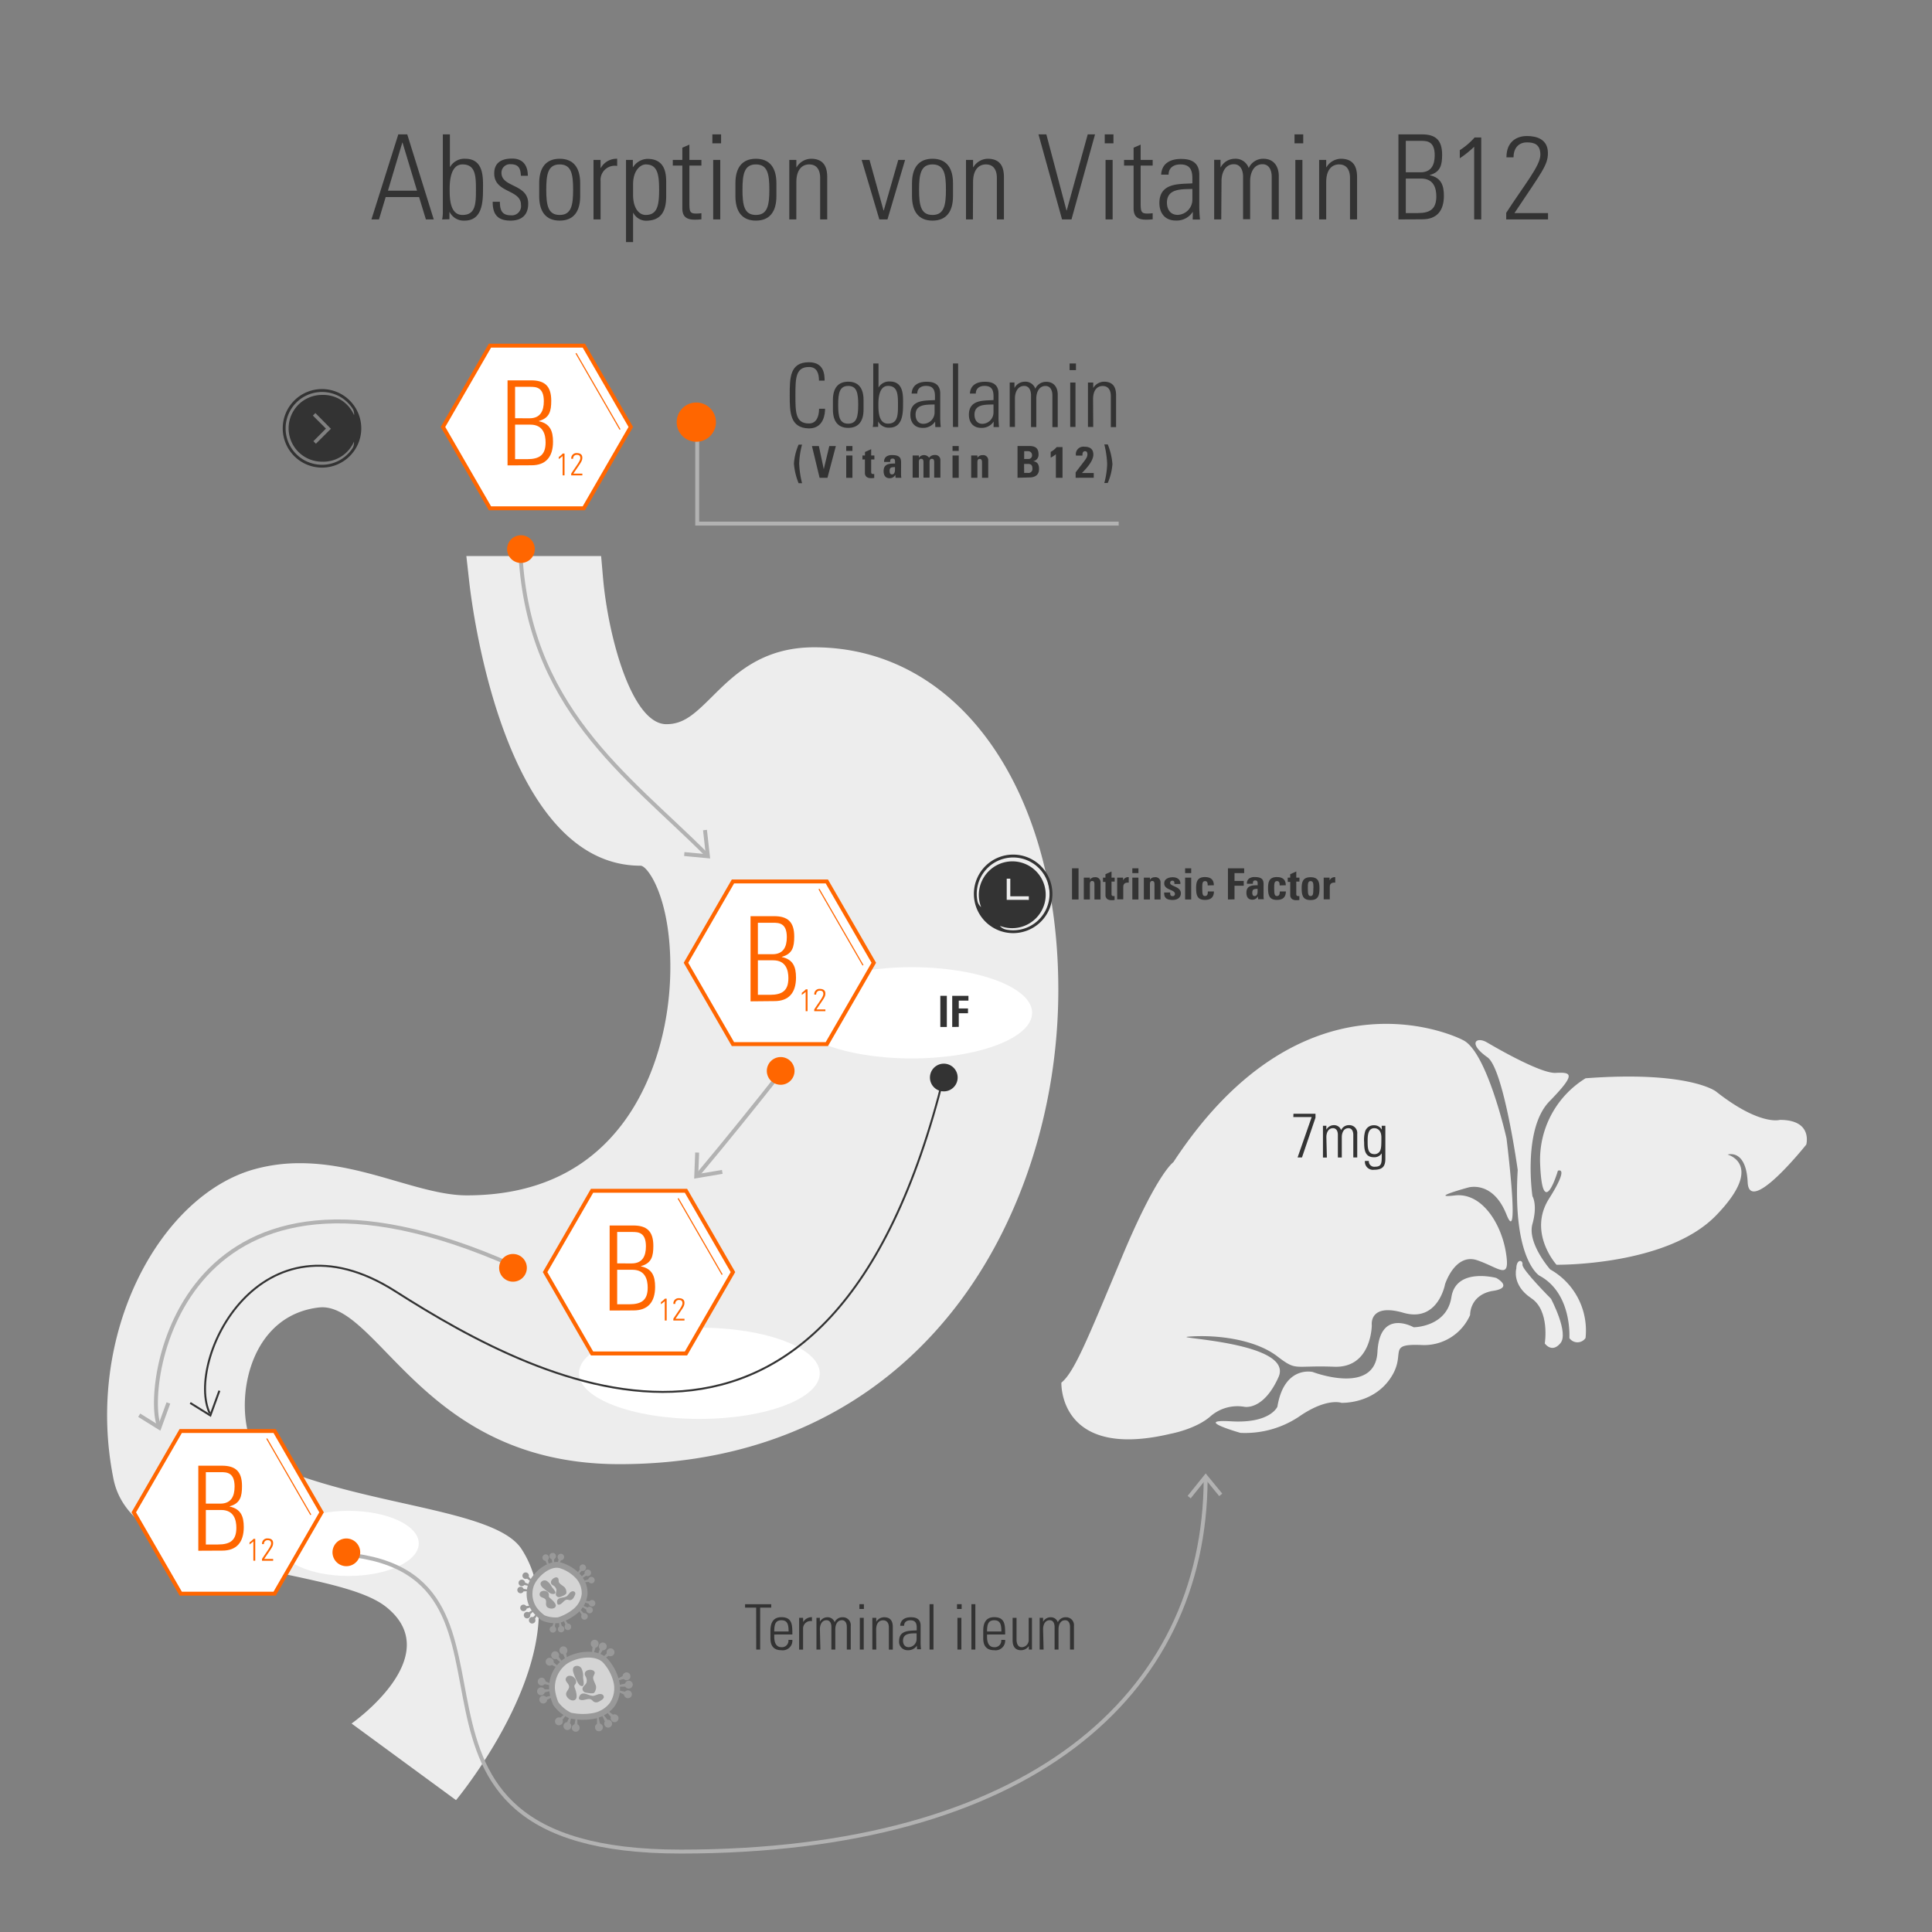 <svg xmlns="http://www.w3.org/2000/svg" xmlns:xlink="http://www.w3.org/1999/xlink" viewBox="0 0 492 492"><rect x="0" y="0" width="492" height="492" fill="#808080" stroke="none"/><defs><style>.cls-1,.cls-18,.cls-2,.cls-20{fill:none;}.cls-2{clip-rule:evenodd;}.cls-3{clip-path:url(#clip-path);}.cls-4{clip-path:url(#clip-path-2);}.cls-5{clip-path:url(#clip-path-3);}.cls-6{clip-path:url(#clip-path-4);}.cls-7{clip-path:url(#clip-path-5);}.cls-8{clip-path:url(#clip-path-6);}.cls-9{clip-path:url(#clip-path-7);}.cls-10{clip-path:url(#clip-path-8);}.cls-11{clip-path:url(#clip-path-9);}.cls-12{clip-path:url(#clip-path-10);}.cls-13{clip-path:url(#clip-path-11);}.cls-14{fill:#ededed;}.cls-15,.cls-22{fill:#fff;}.cls-16{fill:#d4d4d4;stroke:#999;stroke-width:1.48px;}.cls-16,.cls-18,.cls-20,.cls-22{stroke-miterlimit:10;}.cls-17{fill:#999;}.cls-18{stroke:#b2b2b2;}.cls-18,.cls-20{fill-rule:evenodd;}.cls-19{fill:#f60;}.cls-20{stroke:#333;stroke-width:0.5px;}.cls-21{fill:#333;}.cls-22{stroke:#f60;}.cls-23{clip-path:url(#clip-path-12);}.cls-24{clip-path:url(#clip-path-13);}.cls-25{clip-path:url(#clip-path-14);}.cls-26{clip-path:url(#clip-path-15);}.cls-27{clip-path:url(#clip-path-16);}.cls-28{clip-path:url(#clip-path-17);}.cls-29{clip-path:url(#clip-path-18);}.cls-30{clip-path:url(#clip-path-19);}.cls-31{clip-path:url(#clip-path-20);}</style><clipPath id="clip-path"><rect class="cls-1" x="-3725.81" y="-2325.55" width="492" height="492"/></clipPath><clipPath id="clip-path-2"><circle class="cls-1" cx="-3333.69" cy="-2122.18" r="61.85"/></clipPath><clipPath id="clip-path-3"><path class="cls-2" d="M-3321.47-2107.61a5.8,5.8,0,0,0,4.22-1.12c1.91-1.28,2.27-3.14,1.88-5.23,4.18.43,10.31-4,7.94-9.68-1.4-3.36-3.33-5.25-3.77-9.22-.4-3.55,0-5.5.58-9,1-6.22,4.66-32.3,5.67-38.52a1.4,1.4,0,0,0,0-.59h0c1.06-3-4.51-4.26-6.57-4.37-1-.05-2.58-.8-3.53-.3l-.06,0a1.06,1.06,0,0,0-1.61.7c-2.35,9-5.23,38.63-6.17,47.88-.36,3.48.38,4.61-1.62,7.39s-2.25,1.06-4.49,2.37a5.4,5.4,0,0,0-2.32,3.1c-1.88,6.25,4.25,16.87,9.89,16.53"/></clipPath><clipPath id="clip-path-4"><path class="cls-2" d="M-3391.63-2092.59c.47.87,1.17.47,1.91.12,5.19-2.4,35.47-13.84,44.22-14,1.88,0,8.92-3.26,8.95-3.24a2.4,2.4,0,0,0,1.26.61,2.11,2.11,0,0,0,2.23-1.7c1-3.29-.46-6.5-1.68-9.44a3.43,3.43,0,0,0-3.76-2.24c-1.28.26-1.34.75-1.67,2-.46,1.75-.59,1.55-2.85,2.36-2.47.88-4.53.63-6.87,2.08s-4,3.47-6.31,4.73c-5.72,3.11-29,12.52-35.2,13.91-1.53.34-1.43,2.58-.22,4.84"/></clipPath><clipPath id="clip-path-5"><path class="cls-2" d="M-3390.33-2088.56c1.72-.83,1.53-.5,3.18-.62,3.07-.23,30.62-10.72,34.73-12.57,2.94-1.67,2.61-3.21,7.06-5.8,2-1.16,3.92-3.62,5.88-4.64.62-.18.79-3,1.35-4.2a10.2,10.2,0,0,1,3.16-3.1c1-1.09,1.55-1.16,1.61-.34a14.91,14.91,0,0,0,5.49,10.66c4.42,3.67,13.13,4.87,14.1-3.59.16-1.37.56-1,.86.43.7,3.25,1.5,8.16-.21,10.18-3.13,3.71-8.83,5.12-12.6,5-4.41-.14-18.81,4.5-23.16,5.39-8.8,1.79-38.88,11.82-39.67,9.87-.93-2.31-2.26-6.45-1.78-6.68"/></clipPath><clipPath id="clip-path-6"><rect class="cls-1" x="-3725.81" y="-0.13" width="492" height="492"/></clipPath><clipPath id="clip-path-7"><circle class="cls-1" cx="-3456.21" cy="334.59" r="61.85"/></clipPath><clipPath id="clip-path-8"><path class="cls-2" d="M-3444,349.16a5.8,5.8,0,0,0,4.22-1.12c1.91-1.28,2.27-3.14,1.88-5.23,4.18.43,10.31-4,7.94-9.68-1.4-3.36-3.33-5.25-3.77-9.22-.4-3.55,0-5.5.58-9,1-6.22,4.66-32.3,5.67-38.52a1.4,1.4,0,0,0,0-.59h0c1.06-3-4.51-4.26-6.57-4.37-1-.05-2.58-.8-3.53-.3l-.06,0a1.06,1.06,0,0,0-1.61.7c-2.35,9-5.23,38.63-6.17,47.88-.36,3.48.38,4.61-1.62,7.39s-2.25,1.06-4.49,2.37a5.4,5.4,0,0,0-2.32,3.1c-1.88,6.25,4.25,16.87,9.89,16.53"/></clipPath><clipPath id="clip-path-9"><path class="cls-2" d="M-3514.15,364.18c.47.87,1.17.47,1.91.12,5.19-2.4,35.47-13.84,44.22-14,1.88,0,8.92-3.26,8.95-3.24a2.4,2.4,0,0,0,1.26.61,2.11,2.11,0,0,0,2.23-1.7c1-3.29-.46-6.5-1.68-9.44a3.43,3.43,0,0,0-3.76-2.24c-1.28.26-1.34.75-1.67,2-.46,1.75-.59,1.55-2.85,2.36-2.47.88-4.53.63-6.87,2.08s-4,3.47-6.31,4.73c-5.72,3.11-29,12.52-35.2,13.91-1.53.34-1.43,2.58-.22,4.84"/></clipPath><clipPath id="clip-path-10"><path class="cls-2" d="M-3512.86,368.21c1.72-.83,1.53-.5,3.18-.62,3.07-.23,30.62-10.72,34.73-12.57,2.94-1.67,2.61-3.21,7.06-5.8,2-1.16,3.92-3.62,5.88-4.64.62-.18.79-3,1.35-4.2a10.2,10.2,0,0,1,3.16-3.1c1-1.09,1.55-1.16,1.61-.34a14.91,14.91,0,0,0,5.49,10.66c4.42,3.67,13.13,4.87,14.1-3.59.16-1.37.56-1,.86.43.7,3.25,1.5,8.16-.21,10.18-3.13,3.71-8.83,5.12-12.6,5-4.41-.14-18.81,4.5-23.16,5.39-8.8,1.79-38.88,11.82-39.67,9.87-.93-2.31-2.26-6.45-1.78-6.68"/></clipPath><clipPath id="clip-path-11"><rect class="cls-1" width="492" height="492"/></clipPath><clipPath id="clip-path-12"><rect class="cls-1" x="751.73" y="-610.28" width="492" height="492"/></clipPath><clipPath id="clip-path-13"><circle class="cls-1" cx="-6286.93" cy="-1695.23" r="61.85"/></clipPath><clipPath id="clip-path-14"><path class="cls-2" d="M-6274.72-1680.66a5.8,5.8,0,0,0,4.22-1.12c1.91-1.28,2.27-3.14,1.88-5.23,4.18.43,10.31-4,7.94-9.68-1.4-3.36-3.33-5.25-3.77-9.22-.4-3.55,0-5.5.58-9,1-6.22,4.66-32.3,5.67-38.52a1.4,1.4,0,0,0,0-.59h0c1.06-3-4.51-4.26-6.57-4.37-1-.05-2.58-.8-3.53-.3l-.06,0a1.06,1.06,0,0,0-1.61.7c-2.35,9-5.23,38.63-6.17,47.88-.36,3.48.38,4.61-1.62,7.39s-2.25,1.06-4.49,2.37a5.4,5.4,0,0,0-2.32,3.1c-1.88,6.25,4.25,16.87,9.89,16.53"/></clipPath><clipPath id="clip-path-15"><path class="cls-2" d="M-6344.87-1665.63c.47.87,1.17.47,1.91.12,5.19-2.4,35.47-13.84,44.22-14,1.88,0,8.92-3.26,8.95-3.24a2.4,2.4,0,0,0,1.26.61,2.11,2.11,0,0,0,2.23-1.7c1-3.29-.46-6.5-1.68-9.44a3.43,3.43,0,0,0-3.76-2.24c-1.28.26-1.34.75-1.67,2-.46,1.75-.59,1.55-2.85,2.36-2.47.88-4.53.63-6.87,2.08s-4,3.47-6.31,4.73c-5.72,3.11-29,12.52-35.2,13.91-1.53.34-1.43,2.58-.22,4.84"/></clipPath><clipPath id="clip-path-16"><path class="cls-2" d="M-6343.58-1661.6c1.72-.83,1.53-.5,3.18-.62,3.07-.23,30.62-10.72,34.73-12.57,2.94-1.67,2.61-3.21,7.06-5.8,2-1.16,3.92-3.62,5.88-4.64.62-.18.79-3,1.35-4.2a10.2,10.2,0,0,1,3.16-3.1c1-1.09,1.55-1.16,1.61-.34a14.91,14.91,0,0,0,5.49,10.66c4.42,3.67,13.13,4.87,14.1-3.59.16-1.37.56-1,.86.43.7,3.25,1.5,8.16-.21,10.18-3.13,3.71-8.83,5.12-12.6,5-4.41-.14-18.81,4.5-23.16,5.39-8.8,1.79-38.88,11.82-39.67,9.87-.93-2.31-2.26-6.45-1.78-6.68"/></clipPath><clipPath id="clip-path-17"><circle class="cls-1" cx="-6079.66" cy="-2710.07" r="61.85"/></clipPath><clipPath id="clip-path-18"><path class="cls-2" d="M-6067.45-2695.5a5.8,5.8,0,0,0,4.22-1.12c1.91-1.28,2.27-3.14,1.88-5.23,4.18.43,10.31-4,7.94-9.68-1.4-3.36-3.33-5.25-3.77-9.22-.4-3.55,0-5.5.58-9,1-6.22,4.66-32.3,5.67-38.52a1.4,1.4,0,0,0,0-.59h0c1.06-3-4.51-4.26-6.57-4.37-1-.05-2.58-.8-3.53-.3l-.06,0a1.06,1.06,0,0,0-1.61.7c-2.35,9-5.23,38.63-6.17,47.88-.36,3.48.38,4.61-1.62,7.39s-2.25,1.06-4.49,2.37a5.4,5.4,0,0,0-2.32,3.1c-1.88,6.25,4.25,16.87,9.89,16.53"/></clipPath><clipPath id="clip-path-19"><path class="cls-2" d="M-6137.61-2680.48c.47.87,1.17.47,1.91.12,5.19-2.4,35.47-13.84,44.22-14,1.88,0,8.92-3.26,8.95-3.24a2.4,2.4,0,0,0,1.26.61,2.11,2.11,0,0,0,2.23-1.7c1-3.29-.46-6.5-1.68-9.44a3.43,3.43,0,0,0-3.76-2.24c-1.28.26-1.34.75-1.67,2-.46,1.75-.59,1.55-2.85,2.36-2.47.88-4.53.63-6.87,2.08s-4,3.47-6.31,4.73c-5.72,3.11-29,12.52-35.2,13.91-1.53.34-1.43,2.58-.22,4.84"/></clipPath><clipPath id="clip-path-20"><path class="cls-2" d="M-6136.31-2676.45c1.72-.83,1.53-.5,3.18-.62,3.07-.23,30.62-10.72,34.73-12.57,2.94-1.67,2.61-3.21,7.06-5.8,2-1.16,3.92-3.62,5.88-4.64.62-.18.79-3,1.35-4.2a10.2,10.2,0,0,1,3.16-3.1c1-1.09,1.55-1.16,1.61-.34a14.91,14.91,0,0,0,5.49,10.66c4.42,3.67,13.13,4.87,14.1-3.59.16-1.37.56-1,.86.43.7,3.25,1.5,8.16-.21,10.18-3.13,3.71-8.83,5.12-12.6,5-4.41-.14-18.81,4.5-23.16,5.39-8.8,1.79-38.88,11.82-39.67,9.87-.93-2.31-2.26-6.45-1.78-6.68"/></clipPath></defs><title>03</title><g id="grafik"><g class="cls-13"><path class="cls-14" d="M207.33,164.84c-13.36,0-20.38,7-26,12.58-4.49,4.46-7.25,7-11.63,7-8.8,0-14.83-22.26-16.14-37.31l-.48-5.5H118.76l.75,6.7c.84,7.38,9.14,72.15,43.63,72.15,1.76,0,7.57,8,7.57,25.76,0,14.66-4.2,28.9-11.55,39.08C150,298,136.45,304.41,118.85,304.41c-5.4,0-11.48-1.76-17.9-3.62-7.76-2.25-15.79-4.57-24.55-4.57a42.92,42.92,0,0,0-11.34,1.46c-24.11,6.46-43.67,41.83-36.15,79,5,24.59,56,21.86,69.41,32.53,15.76,12.55-8.79,29.7-8.79,29.7l26.6,19.51s32.63-39.1,16.72-63.89c-6.7-10.44-40.75-10.94-64.5-21.89-9.51-4.38-9.39-36.82,12.59-39.65a9.52,9.52,0,0,1,1.15-.08c5.13,0,10.14,5.15,16.48,11.69,11.59,11.93,27.46,28.26,59.19,28.26,35.46,0,64.93-13.65,85.2-39.48,16.88-21.5,26.55-51.13,26.55-81.31,0-51.36-25.57-87.23-62.17-87.23Z"/><path class="cls-14" d="M372.39,264.78s-39.65-20.61-73.6,31.2c0,0-4.12,2.74-13,23.94s-12.17,29.45-15.5,32.19c0,0-.78,19.83,27.87,13,0,0,6.48-1.18,10.2-4.52a10.42,10.42,0,0,1,8.44-2.35s4.91,1.18,8.83-7.65c3.73-8.83-27.68-9.81-23-10.2,7.46-.59,17.27.78,22.77,5.11,4.91,3.73,3.93,2.16,14.33,2.55,9.61.39,9.61-10.6,9.61-10.6s-.78-5.69,8.05-3.14,10.6-7.26,10.6-7.26,2.55-8.06,8.24-6.1,8.44,5.3,7.26-2-6.09-15.31-13-14.52,3.34-2,3.34-2,6.28-2,9.81,6.87,0-19.43,0-19.43-5.1-22.77-11.38-25.13Z"/><path class="cls-14" d="M381,325.43s-10.2-2.74-11.39,4.91S360,338,360,338s-8.63-4.91-9.22,6.28-16.48,5.11-16.48,5.11-7.26-1.76-9,8.83c0,0-1.76,4.32-11.78,3.73s2.35,2.94,2.35,2.94a24.68,24.68,0,0,0,14.92-4.12c7.07-4.91,10.8-3.53,10.8-3.53s7.85.39,12.37-6.09-1.18-9,8.05-8.63a12.78,12.78,0,0,0,12.37-7.65s-.2-4.91,5.5-6.09c5.88-.77,1.17-3.33,1.17-3.33Z"/><path class="cls-14" d="M453.25,285.19s-5.11,1.57-16.29-7.26c0,0-6.87-5.3-33.17-3.34a24.37,24.37,0,0,0-11.58,21.79c.59,15.11,4.52,1.76,4.52,1.76s3.14-1.37-2.35,7.26c-5.3,8.63,2,16.68,2,16.68s28.07.39,40.63-12.56,2.94-15.5,2.94-15.5,4.71-1.57,5.11,7.07,14.92-9.61,14.92-9.61,1.76-6.29-6.69-6.29Z"/><path class="cls-14" d="M378.87,265.57s13.15,7.85,17.27,7.65,5.3.2-1.57,7.26-4.32,24.14-4.32,24.14,1.37,2.16,0,7.07,4.52,11.58,4.52,11.58a17.83,17.83,0,0,1,9,17.47,2.49,2.49,0,0,1-4.12,0s.78-11.39-7.65-15.9c0,0-6.87-4.12-5.5-26.89,0,0-3.53-25.52-7.65-28.66-5.31-3.72-2.76-5.49,0-3.72Z"/><path class="cls-14" d="M386.13,323.08s-1.18,4.12,3.73,7.46c4.91,3.14,3.53,11.58,3.53,11.58s1.76,2.55,3.93,0c2.35-2.55-2.35-11.39-2.35-11.39s-7.26-7.26-7.26-8.63c.19-1.38-1.57-1.57-1.57,1Z"/><ellipse class="cls-15" cx="232.18" cy="257.92" rx="30.66" ry="11.62"/><ellipse class="cls-15" cx="178.1" cy="349.72" rx="30.66" ry="11.62"/><ellipse class="cls-15" cx="88.76" cy="393.04" rx="17.88" ry="8.29"/><path class="cls-16" d="M135.23,403.64a6.89,6.89,0,0,0,.93,6.3A10.48,10.48,0,0,0,138.3,412a8.06,8.06,0,0,0,3.93.6,12.82,12.82,0,0,0,4.32-2.33,6.55,6.55,0,0,0,2.32-4.23,6.29,6.29,0,0,0-1.68-4.64,10.28,10.28,0,0,0-4.24-2.7C140,397.65,136.19,401,135.23,403.64Z"/><path class="cls-17" d="M140.15,405.75a9.75,9.75,0,0,1-1.61-1.15c-.48-.38-1-.91-.86-1.5a1.11,1.11,0,0,1,1.6-.47,3.72,3.72,0,0,1,1.22,1.45c.23.37,1.77,1.83.32,1.84A1.54,1.54,0,0,1,140.15,405.75Z"/><path class="cls-17" d="M141.91,408.3a.45.45,0,0,0,.15.28.42.42,0,0,0,.31.06c.83-.11,1.26-1.31,2.1-1.27.21,0,.41.11.63.12a1.05,1.05,0,0,0,.8-.39,3.12,3.12,0,0,0,.46-.79,1,1,0,0,0,.13-.7.65.65,0,0,0-.74-.37,1.36,1.36,0,0,0-.74.49,8.28,8.28,0,0,1-.58.68C143.67,407.11,141.54,406.48,141.91,408.3Z"/><path class="cls-17" d="M140.51,402.38a.87.87,0,0,0-.09,1,1.39,1.39,0,0,0,.41.34,1.68,1.68,0,0,1,.86,1.08c.06.49-.26,1-.08,1.46a.85.85,0,0,0,1.06.42c.4-.15,1.51-.54,1.56-1a2.1,2.1,0,0,0-.27-1.22c-.29-.55-1.59-1.06-1.67-1.68s0-1-.62-1.1A1.56,1.56,0,0,0,140.51,402.38Z"/><path class="cls-17" d="M140.12,407a.88.88,0,0,1-.33-.39,2.06,2.06,0,0,1,0-.56,1,1,0,0,0-.8-.85,1.39,1.39,0,0,0-1.19.11.85.85,0,0,0-.3,1.08c.3.49,1.08.46,1.41.92s0,1.11.23,1.64c.3.8,2.06,1,2.37.11C141.75,408.42,140.56,407.39,140.12,407Z"/><path class="cls-17" d="M141.58,396.22a.83.83,0,1,0-1.1.85l.34,1.79.25,0,.06-1.82A.83.83,0,0,0,141.58,396.22Z"/><path class="cls-17" d="M139.75,396.4a.83.83,0,1,0-.85,1.09l.77,1.65.24-.08-.39-1.78A.83.83,0,0,0,139.75,396.4Z"/><path class="cls-17" d="M143.6,396.81a.83.83,0,1,0-1.35.3l-.46,1.76.24.09.83-1.62A.83.83,0,0,0,143.6,396.81Z"/><path class="cls-17" d="M150.2,401.19a.83.83,0,1,0-1.31-.46L147.57,402l.15.2,1.56-.93A.83.83,0,0,0,150.2,401.19Z"/><path class="cls-17" d="M149.06,399.74a.83.83,0,1,0-1.38-.12l-1,1.54.2.16,1.28-1.29A.83.83,0,0,0,149.06,399.74Z"/><path class="cls-17" d="M150.8,403.2a.83.83,0,1,0-1-1l-1.73.57.05.25,1.81-.17A.83.83,0,0,0,150.8,403.2Z"/><path class="cls-17" d="M133.14,402.31a.83.83,0,1,0,.38,1.33l1.79.35.08-.24-1.67-.73A.83.83,0,0,0,133.14,402.31Z"/><path class="cls-17" d="M132.62,404.08a.83.83,0,1,0,.7,1.19l1.82-.11v-.25l-1.8-.29A.83.83,0,0,0,132.62,404.08Z"/><path class="cls-17" d="M134.43,400.65a.83.83,0,1,0-.22,1.37l1.47,1.07.17-.19-1.2-1.37A.83.83,0,0,0,134.43,400.65Z"/><path class="cls-17" d="M142.08,415.06a.83.83,0,1,0,1-1l-.56-1.73-.25.05.17,1.81A.83.83,0,0,0,142.08,415.06Z"/><path class="cls-17" d="M143.88,414.65a.83.83,0,1,0,.7-1.19l-1-1.53-.23.11.62,1.71A.83.83,0,0,0,143.88,414.65Z"/><path class="cls-17" d="M140,414.73a.83.83,0,1,0,1.3-.47l.23-1.8-.25-.06-.62,1.71A.83.83,0,0,0,140,414.73Z"/><path class="cls-17" d="M133.72,410.65a.83.83,0,1,0,1.31.46l1.32-1.26-.15-.2-1.56.94A.83.83,0,0,0,133.72,410.65Z"/><path class="cls-17" d="M134.87,412.1a.83.83,0,1,0,1.38.12l1-1.55-.2-.16-1.28,1.3A.83.83,0,0,0,134.87,412.1Z"/><path class="cls-17" d="M133.12,408.65a.83.83,0,1,0,1,1l1.73-.57-.05-.25L134,409A.83.83,0,0,0,133.12,408.65Z"/><path class="cls-17" d="M149.75,410.74a.83.83,0,1,0-.13-1.38l-1.69-.67-.12.22,1.5,1A.83.83,0,0,0,149.75,410.74Z"/><path class="cls-17" d="M150.58,409.09a.83.83,0,1,0-.47-1.3l-1.81-.22-.06.25,1.71.61A.83.83,0,0,0,150.58,409.09Z"/><path class="cls-17" d="M148.18,412.13a.83.83,0,1,0,.47-1.3l-1.25-1.33-.2.15.92,1.57A.83.83,0,0,0,148.18,412.13Z"/><path class="cls-16" d="M143.45,423.48a8.16,8.16,0,0,0-2.84,7,12.4,12.4,0,0,0,.94,3.38,9.53,9.53,0,0,0,3.63,3A15.16,15.16,0,0,0,151,437a7.75,7.75,0,0,0,4.91-2.91A7.44,7.44,0,0,0,157,428.4a12.16,12.16,0,0,0-2.69-5.3C151.93,420.26,146,421.32,143.45,423.48Z"/><path class="cls-17" d="M147.2,428.59a11.54,11.54,0,0,1-1-2.14c-.27-.67-.5-1.54,0-2a1.31,1.31,0,0,1,1.91.48,4.4,4.4,0,0,1,.37,2.21c0,.52.7,2.92-.78,2.06A1.82,1.82,0,0,1,147.2,428.59Z"/><path class="cls-17" d="M147.45,432.24a.53.53,0,0,0,0,.37.49.49,0,0,0,.28.24c.91.39,2.07-.57,2.9,0,.21.14.36.36.57.5a1.25,1.25,0,0,0,1.05.09,3.69,3.69,0,0,0,.95-.53,1.18,1.18,0,0,0,.56-.64.76.76,0,0,0-.53-.82,1.61,1.61,0,0,0-1,.05,9.79,9.79,0,0,1-1,.34C150,432.09,148.16,430.16,147.45,432.24Z"/><path class="cls-17" d="M149.59,425.37a1,1,0,0,0-.68.94,1.64,1.64,0,0,0,.21.6,2,2,0,0,1,.22,1.62c-.23.54-.87.86-1,1.44a1,1,0,0,0,.83,1.07c.49.09,1.86.36,2.17,0a2.48,2.48,0,0,0,.46-1.4c0-.73-1-2-.69-2.72s.6-1,0-1.49A1.84,1.84,0,0,0,149.59,425.37Z"/><path class="cls-17" d="M146.39,429.87a1,1,0,0,1-.11-.6c.05-.21.24-.36.35-.56a1.22,1.22,0,0,0-.3-1.35,1.64,1.64,0,0,0-1.28-.61,1,1,0,0,0-1,.92c0,.67.82,1.11.87,1.79s-.64,1.15-.75,1.81c-.17,1,1.48,2.29,2.35,1.54C147.21,432.27,146.62,430.5,146.39,429.87Z"/><path class="cls-17" d="M154.39,419.75a1,1,0,1,0-1.63.2l-.73,2,.27.13,1.16-1.81A1,1,0,0,0,154.39,419.75Z"/><path class="cls-17" d="M152.41,418.82a1,1,0,1,0-1.52.6l-.2,2.14.29.06.67-2A1,1,0,0,0,152.41,418.82Z"/><path class="cls-17" d="M156.08,421.56a1,1,0,1,0-1.56-.51L153,422.57l.19.23,1.82-1.14A1,1,0,0,0,156.08,421.56Z"/><path class="cls-17" d="M160.17,430a1,1,0,1,0-1-1.26l-2.1.48,0,.3h2.15A1,1,0,0,0,160.17,430Z"/><path class="cls-17" d="M159.88,427.83a1,1,0,1,0-1.33-1l-1.91,1,.11.28,2.08-.55A1,1,0,0,0,159.88,427.83Z"/><path class="cls-17" d="M159.57,432.4a1,1,0,1,0-.41-1.59l-2.1-.46-.1.28,1.95.91A1,1,0,0,0,159.57,432.4Z"/><path class="cls-17" d="M142.12,420.86a1,1,0,1,0-.41,1.59l1.61,1.43.22-.2-1.26-1.75A1,1,0,0,0,142.12,420.86Z"/><path class="cls-17" d="M140.53,422.35a1,1,0,1,0,0,1.64l1.92,1,.16-.25L141,423.34A1,1,0,0,0,140.53,422.35Z"/><path class="cls-17" d="M144.43,420a1,1,0,1,0-1,1.26l.85,2,.29-.09-.39-2.12A1,1,0,0,0,144.43,420Z"/><path class="cls-17" d="M143.55,439.22a1,1,0,1,0,1.59-.41l.47-2.1-.28-.1-.92,1.95A1,1,0,0,0,143.55,439.22Z"/><path class="cls-17" d="M145.62,439.89a1,1,0,1,0,1.43-.79L147,437l-.3,0-.4,2.11A1,1,0,0,0,145.62,439.89Z"/><path class="cls-17" d="M141.64,437.64a1,1,0,1,0,1.61.31l1.32-1.7-.21-.21-1.66,1.37A1,1,0,0,0,141.64,437.64Z"/><path class="cls-17" d="M137.69,429.71a1,1,0,1,0,1.05,1.26l2.1-.48,0-.3h-2.15A1,1,0,0,0,137.69,429.71Z"/><path class="cls-17" d="M138,431.87a1,1,0,1,0,1.34,1l1.91-1-.11-.28-2.08.55A1,1,0,0,0,138,431.87Z"/><path class="cls-17" d="M138.29,427.3a1,1,0,1,0,.42,1.58l2.1.46.1-.28-2-.91A1,1,0,0,0,138.29,427.3Z"/><path class="cls-17" d="M154,439.45a1,1,0,1,0,.7-1.48l-1.32-1.7-.26.16.92,1.95A1,1,0,0,0,154,439.45Z"/><path class="cls-17" d="M155.8,438.27a1,1,0,1,0,.3-1.61l-1.71-1.31-.21.22,1.38,1.66A1,1,0,0,0,155.8,438.27Z"/><path class="cls-17" d="M151.53,439.92a1,1,0,1,0,1.26-1l-.47-2.1-.3,0V439A1,1,0,0,0,151.53,439.92Z"/><path class="cls-18" d="M132.45,139.29c1.47,40.83,27.34,58.16,47.47,78.33"/><circle class="cls-19" cx="132.66" cy="139.84" r="3.53" transform="translate(-35.33 45.33) rotate(-17.15)"/><polyline class="cls-18" points="174.26 217.49 180.28 218.06 179.53 211.38"/><path class="cls-18" d="M199.33,272.49c-7.37,9.34-14.28,17.91-21.62,26.68"/><circle class="cls-19" cx="198.8" cy="272.73" r="3.53" transform="translate(-82.2 85.8) rotate(-20.28)"/><polyline class="cls-18" points="177.54 293.51 177.3 299.55 183.93 298.43"/><path class="cls-18" d="M130.69,322.31c-84.47-37.58-94.24,30-90.24,40.74"/><circle class="cls-19" cx="130.64" cy="322.89" r="3.53" transform="translate(-209.16 399.43) rotate(-80.67)"/><polyline class="cls-18" points="35.45 360.4 40.58 363.59 42.88 357.28"/><path class="cls-20" d="M240.41,273.85c-29,117.19-102.19,78.94-139.71,55-34.54-22.06-53.65,17.81-47.27,31.09"/><circle class="cls-21" cx="240.36" cy="274.43" r="3.53" transform="translate(-69.42 467.09) rotate(-80.67)"/><polyline class="cls-20" points="48.44 357.27 53.57 360.46 55.87 354.15"/><path class="cls-18" d="M88,395.84c54.3,5.06,0,75.68,85.33,75.68,88.45,0,133.56-39.63,133.7-95"/><circle class="cls-19" cx="88.2" cy="395.31" r="3.53" transform="translate(-301.98 286.65) rotate(-61.86)"/><polyline class="cls-18" points="310.87 380.68 307.04 376.01 302.83 381.25"/><polygon class="cls-22" points="148.68 88.02 124.77 88.02 112.81 108.73 124.77 129.44 148.68 129.44 160.64 108.73 148.68 88.02"/><path class="cls-19" d="M142.31,116.36a4.79,4.79,0,0,0,1-.87h.45v5.57h-.48v-4.93a7.19,7.19,0,0,1-1,.78Z"/><path class="cls-19" d="M148.3,121.06h-2.84v-.45c1.24-1.92,2.32-3.2,2.32-3.94s-.47-.84-.91-.84a.9.9,0,0,0-.91,1h-.48a1.31,1.31,0,0,1,1.39-1.45c.65,0,1.42.21,1.42,1.16s-.41,1.27-2.27,4.07h2.28Z"/><path class="cls-19" d="M129.25,118.52V96.86h6c3.39,0,5.13,1.38,5.13,5.19,0,2.61-.42,4.41-3.15,5.16v.06c2.85.6,3.6,2.49,3.6,5.22,0,3.9-1.86,6-5.49,6Zm5.61-12c2.76,0,3.63-1.89,3.63-4.35,0-3.6-2-3.66-3.51-3.66h-3.81v8Zm-3.69,10.41h3.06c3.18,0,4.71-1.08,4.71-4.26,0-1.92-.57-4.53-3.87-4.53h-3.9Z"/><rect class="cls-19" x="152.15" y="88.45" width="0.28" height="22.43" transform="translate(-29.43 89.5) rotate(-30)"/><polygon class="cls-22" points="210.56 224.47 186.65 224.47 174.69 245.18 186.65 265.89 210.56 265.89 222.52 245.18 210.56 224.47"/><path class="cls-19" d="M204.2,252.81a4.79,4.79,0,0,0,1-.87h.45v5.57h-.48v-4.93a7.19,7.19,0,0,1-1,.78Z"/><path class="cls-19" d="M210.19,257.51h-2.84v-.45c1.24-1.92,2.32-3.2,2.32-3.94s-.47-.84-.91-.84a.9.9,0,0,0-.91,1h-.48a1.31,1.31,0,0,1,1.39-1.45c.65,0,1.42.21,1.42,1.16s-.41,1.27-2.27,4.07h2.28Z"/><path class="cls-19" d="M191.13,255V233.31h6c3.39,0,5.13,1.38,5.13,5.19,0,2.61-.42,4.41-3.15,5.16v.06c2.85.6,3.6,2.49,3.6,5.22,0,3.9-1.86,6-5.49,6Zm5.61-12c2.76,0,3.63-1.89,3.63-4.35,0-3.6-2-3.66-3.51-3.66H193v8ZM193,253.34h3.06c3.18,0,4.71-1.08,4.71-4.26,0-1.92-.57-4.53-3.87-4.53H193Z"/><rect class="cls-19" x="214.03" y="224.89" width="0.28" height="22.43" transform="translate(-89.36 138.72) rotate(-30)"/><polygon class="cls-22" points="174.69 303.24 150.77 303.24 138.81 323.95 150.77 344.67 174.69 344.67 186.65 323.95 174.69 303.24"/><path class="cls-19" d="M168.32,331.58a4.79,4.79,0,0,0,1-.87h.45v5.57h-.48v-4.93a7.19,7.19,0,0,1-1,.78Z"/><path class="cls-19" d="M174.31,336.28h-2.84v-.45c1.24-1.92,2.32-3.2,2.32-3.94s-.47-.84-.91-.84a.9.9,0,0,0-.91,1h-.48a1.31,1.31,0,0,1,1.39-1.45c.65,0,1.42.21,1.42,1.16s-.41,1.27-2.27,4.07h2.28Z"/><path class="cls-19" d="M155.25,333.74V312.08h6c3.39,0,5.13,1.38,5.13,5.19,0,2.61-.42,4.41-3.15,5.16v.06c2.85.6,3.6,2.49,3.6,5.22,0,3.9-1.86,6-5.49,6Zm5.61-12c2.76,0,3.63-1.89,3.63-4.35,0-3.6-2-3.66-3.51-3.66h-3.81v8Zm-3.69,10.41h3.06c3.18,0,4.71-1.08,4.71-4.26,0-1.92-.57-4.53-3.87-4.53h-3.9Z"/><rect class="cls-19" x="178.15" y="303.67" width="0.28" height="22.43" transform="translate(-133.55 131.33) rotate(-30)"/><polygon class="cls-22" points="69.94 364.42 46.02 364.42 34.07 385.13 46.02 405.84 69.94 405.84 81.89 385.13 69.94 364.42"/><path class="cls-19" d="M63.57,392.75a4.79,4.79,0,0,0,1-.87H65v5.57h-.48v-4.93a7.19,7.19,0,0,1-1,.78Z"/><path class="cls-19" d="M69.56,397.46H66.72V397c1.24-1.92,2.32-3.2,2.32-3.94s-.47-.84-.91-.84a.9.9,0,0,0-.91,1h-.48a1.31,1.31,0,0,1,1.39-1.45c.65,0,1.42.21,1.42,1.16s-.41,1.27-2.27,4.07h2.28Z"/><path class="cls-19" d="M50.5,394.91V373.25h6c3.39,0,5.13,1.38,5.13,5.19,0,2.61-.42,4.41-3.15,5.16v.06c2.85.6,3.6,2.49,3.6,5.22,0,3.9-1.86,6-5.49,6Zm5.61-12c2.76,0,3.63-1.89,3.63-4.35,0-3.6-2-3.66-3.51-3.66H52.42v8Zm-3.69,10.41h3.06c3.18,0,4.71-1.08,4.71-4.26,0-1.92-.57-4.53-3.87-4.53h-3.9Z"/><rect class="cls-19" x="73.4" y="364.84" width="0.28" height="22.43" transform="translate(-178.17 87.15) rotate(-30)"/><polyline class="cls-18" points="284.88 133.34 177.55 133.34 177.55 108.68"/><circle class="cls-19" cx="177.32" cy="107.5" r="5"/><path class="cls-21" d="M89.76,104a2.74,2.74,0,0,1,.41,1.73A8.55,8.55,0,0,0,82,100.57a8.49,8.49,0,0,0,0,17,8.53,8.53,0,0,0,8.14-5.09,2.74,2.74,0,0,1-.41,1.73,9.27,9.27,0,1,1,0-10.24Zm-5.49,5.19L80.45,113l-.64-.64L83,109.15l-3.32-3.32.64-.64ZM72,109.08a10,10,0,1,0,10-10A10,10,0,0,0,72,109.08Z"/><path class="cls-21" d="M256.15,236.71a2.74,2.74,0,0,1-1.52-.93,8.55,8.55,0,0,0,9.38-2.14,8.49,8.49,0,0,0-12-12,8.53,8.53,0,0,0-2.16,9.36,2.74,2.74,0,0,1-.93-1.52,9.27,9.27,0,1,1,7.24,7.24Zm.22-7.55v-5.4h.91v4.49H262v.91Zm8.71-8.6a10,10,0,1,0,0,14.14A10,10,0,0,0,265.07,220.56Z"/></g></g><g id="text"><path class="cls-21" d="M329.39,283.63H335v1l-3.44,10.13h-1.12l3.59-10.29h-4.67Z"/><path class="cls-21" d="M337.9,294.78h-1v-8.1h.87v1h0a2.18,2.18,0,0,1,1.92-1.15,1.88,1.88,0,0,1,1.84,1.26,2.14,2.14,0,0,1,2-1.26,2,2,0,0,1,2.1,2.22v6h-1V289c0-.8-.3-1.7-1.25-1.7-1.22,0-1.68,1.22-1.68,2.27v5.2h-1V289c0-.8-.3-1.7-1.25-1.7-1.22,0-1.68,1.22-1.68,2.27Z"/><path class="cls-21" d="M351.85,286.68h.94c0,.77,0,1.17,0,1.58v6.8c0,1.78-.54,2.83-2.85,2.83a2.06,2.06,0,0,1-2.35-2.24h1a1.37,1.37,0,0,0,1.52,1.47c1.87,0,1.76-1,1.76-3.42h0a2.2,2.2,0,0,1-2,1c-2.32,0-2.48-2-2.48-3.79a7.68,7.68,0,0,1,.24-2.75,2.27,2.27,0,0,1,2.27-1.6,2.2,2.2,0,0,1,2,1.14l0,0Zm-3.57,3.87c0,1.68,0,3.36,1.74,3.36a1.56,1.56,0,0,0,1.46-.91c.24-.62.3-1,.3-3.36,0-1.7-.91-2.34-1.81-2.34C348.31,287.31,348.28,289.36,348.28,290.56Z"/><path class="cls-21" d="M192.56,409.39h-2.82v-.86h6.66v.86h-2.82v10.69h-1Z"/><path class="cls-21" d="M197.17,416.24v.62c0,1.12.3,2.61,1.83,2.61a1.66,1.66,0,0,0,1.78-1.86h1a2.45,2.45,0,0,1-2.79,2.63c-1.39,0-2.79-.56-2.79-3v-2c0-2.34,1-3.41,2.79-3.41,2.79,0,2.79,2,2.79,4.4Zm3.65-.77c0-1.79-.29-2.86-1.82-2.86s-1.83,1.07-1.83,2.86Z"/><path class="cls-21" d="M204.55,413.08h0a2.45,2.45,0,0,1,2.22-1.25v1a1.93,1.93,0,0,0-2.26,2.06v5.2h-1V412h1Z"/><path class="cls-21" d="M208.92,420.08h-1V412h.87v1h0a2.18,2.18,0,0,1,1.92-1.15,1.89,1.89,0,0,1,1.84,1.26,2.14,2.14,0,0,1,2-1.26,2,2,0,0,1,2.1,2.22v6h-1V414.3c0-.8-.3-1.7-1.25-1.7-1.22,0-1.68,1.22-1.68,2.27v5.2h-1V414.3c0-.8-.3-1.7-1.25-1.7-1.22,0-1.68,1.22-1.68,2.27Z"/><path class="cls-21" d="M218.85,409.74v-1.22H220v1.22Zm.11,10.34V412h1v8.08Z"/><path class="cls-21" d="M223.15,420.08h-1V412h1v1h0a2.34,2.34,0,0,1,2-1.15c2,0,2.21,1.49,2.21,2.54v5.7h-1v-5.65c0-.94-.37-1.82-1.49-1.82-.86,0-1.75.59-1.75,2.4Z"/><path class="cls-21" d="M233.48,419.09h0a2.59,2.59,0,0,1-2.29,1.15,2.14,2.14,0,0,1-2.22-2.38c0-2.83,2.85-2.54,4.48-2.67v-.67c0-1.18-.35-1.9-1.63-1.9-.88,0-1.58.43-1.58,1.39h-1c.08-1.55,1.28-2.16,2.69-2.16.82,0,2.51.08,2.51,2.14V418a17.32,17.32,0,0,0,.1,2h-1Zm-.06-3.14c-1.38,0-3.46-.11-3.46,1.86,0,.91.46,1.66,1.46,1.66a2.08,2.08,0,0,0,2-2Z"/><path class="cls-21" d="M236.72,420.08V408.52h1v11.56Z"/><path class="cls-21" d="M243.71,409.74v-1.22h1.18v1.22Zm.11,10.34V412h1v8.08Z"/><path class="cls-21" d="M247.38,420.08V408.52h1v11.56Z"/><path class="cls-21" d="M251.36,416.24v.62c0,1.12.3,2.61,1.83,2.61a1.66,1.66,0,0,0,1.78-1.86h1a2.45,2.45,0,0,1-2.79,2.63c-1.39,0-2.79-.56-2.79-3v-2c0-2.34,1-3.41,2.79-3.41,2.79,0,2.79,2,2.79,4.4Zm3.65-.77c0-1.79-.29-2.86-1.82-2.86s-1.83,1.07-1.83,2.86Z"/><path class="cls-21" d="M262.8,412v8.08H262v-.9h0a2.43,2.43,0,0,1-2,1.06c-1.66,0-2.13-1.22-2.13-2.53V412h1v5.55c0,.22,0,1.92,1.34,1.92a1.81,1.81,0,0,0,1.76-1.78V412Z"/><path class="cls-21" d="M265.76,420.08h-1V412h.87v1h0a2.18,2.18,0,0,1,1.92-1.15,1.88,1.88,0,0,1,1.84,1.26,2.14,2.14,0,0,1,2-1.26,2,2,0,0,1,2.1,2.22v6h-1V414.3c0-.8-.3-1.7-1.25-1.7-1.22,0-1.68,1.22-1.68,2.27v5.2h-1V414.3c0-.8-.3-1.7-1.25-1.7-1.22,0-1.68,1.22-1.68,2.27Z"/><path class="cls-21" d="M103.71,34.22l6.75,21.66h-2l-1.74-5.7H98.22l-1.71,5.7H94.59l6.84-21.66Zm2.49,14.34-3.69-12.24h-.06L98.79,48.56Z"/><path class="cls-21" d="M112.59,55.88a8.54,8.54,0,0,0,.18-1.5V34.22h1.8v8.22l.06.06a4.18,4.18,0,0,1,3.84-2.07c4.92,0,4.53,5.16,4.53,7.86,0,3.33-.27,7.89-4.68,7.89A4,4,0,0,1,114.51,54h-.06v1.83Zm5.19-1.14c3.33,0,3.42-2.85,3.42-6.39s-.09-6.48-3.42-6.48c-2.91,0-3.27,3.93-3.27,6.21S114.51,54.74,117.78,54.74Z"/><path class="cls-21" d="M130,56.18c-3.27,0-4.56-1.59-4.53-4.8h1.83c0,2.07.48,3.45,2.79,3.45a2.35,2.35,0,0,0,2.58-2.67c0-4-6.81-2.94-6.81-8,0-2.79,1.92-3.78,4.56-3.78,3,0,4,2.07,4,4.38h-1.77c-.09-1.92-.6-2.94-2.64-2.94a2.16,2.16,0,0,0-2.31,2.19c0,3.78,6.81,2.76,6.81,7.83C134.52,54.74,132.87,56.18,130,56.18Z"/><path class="cls-21" d="M137.31,49.94V46.67c0-3.93,1.68-6.24,5.22-6.24s5.22,2.31,5.22,6.24v3.27c0,3.93-1.68,6.24-5.22,6.24S137.31,53.87,137.31,49.94Zm1.8-1.65c0,4,.45,6.45,3.42,6.45s3.42-2.49,3.42-6.45-.45-6.42-3.42-6.42S139.11,44.36,139.11,48.29Z"/><path class="cls-21" d="M152.94,42.77H153a4.6,4.6,0,0,1,4.17-2.34v1.83a3.62,3.62,0,0,0-4.23,3.87v9.75h-1.8V40.73h1.8Z"/><path class="cls-21" d="M161.16,42.56l.06,0a4.49,4.49,0,0,1,3.66-2.1c4.74,0,4.77,4.14,4.77,6.12v3.39c0,3.93-1.35,6.24-5.22,6.24a3.71,3.71,0,0,1-3.15-2l-.06,0v7.44h-1.8V40.73h1.74Zm.06,7.08c0,3.45,1.56,5.1,3.21,5.1,3,0,3.42-2.49,3.42-6.45s-.45-6.42-3.42-6.42c-1.17,0-3.21,1.32-3.21,5.07Z"/><path class="cls-21" d="M171.33,42.17V40.73h2.43V37.61l1.8-.78v3.9h3.06v1.44h-3.06v9.72c0,2,.21,2.49,1.65,2.49a9,9,0,0,0,1.41-.09v1.56a15.76,15.76,0,0,1-1.71.09c-2.43,0-3.15-1.08-3.15-2.94V42.17Z"/><path class="cls-21" d="M181.41,36.5V34.22h2.22V36.5Zm.21,19.38V40.73h1.8V55.88Z"/><path class="cls-21" d="M187.28,49.94V46.67c0-3.93,1.68-6.24,5.22-6.24s5.22,2.31,5.22,6.24v3.27c0,3.93-1.68,6.24-5.22,6.24S187.28,53.87,187.28,49.94Zm1.8-1.65c0,4,.45,6.45,3.42,6.45s3.42-2.49,3.42-6.45-.45-6.42-3.42-6.42S189.08,44.36,189.08,48.29Z"/><path class="cls-21" d="M202.79,55.88H201V40.73h1.8v1.86h.06a4.38,4.38,0,0,1,3.66-2.16c3.75,0,4.14,2.79,4.14,4.77V55.88h-1.8V45.29c0-1.77-.69-3.42-2.79-3.42-1.62,0-3.27,1.11-3.27,4.5Z"/><path class="cls-21" d="M225,53.6h.06l3.69-12.87h1.74L226,55.88h-2.07l-4.5-15.15h2Z"/><path class="cls-21" d="M232.25,49.94V46.67c0-3.93,1.68-6.24,5.22-6.24s5.22,2.31,5.22,6.24v3.27c0,3.93-1.68,6.24-5.22,6.24S232.25,53.87,232.25,49.94Zm1.8-1.65c0,4,.45,6.45,3.42,6.45s3.42-2.49,3.42-6.45-.45-6.42-3.42-6.42S234.05,44.36,234.05,48.29Z"/><path class="cls-21" d="M247.76,55.88H246V40.73h1.8v1.86h.06a4.38,4.38,0,0,1,3.66-2.16c3.75,0,4.14,2.79,4.14,4.77V55.88h-1.8V45.29c0-1.77-.69-3.42-2.79-3.42-1.62,0-3.27,1.11-3.27,4.5Z"/><path class="cls-21" d="M277,34.22h1.86l-6,21.66h-2.4l-6-21.66h2l5.13,19.38h.06Z"/><path class="cls-21" d="M281.33,36.5V34.22h2.22V36.5Zm.21,19.38V40.73h1.8V55.88Z"/><path class="cls-21" d="M286.25,42.17V40.73h2.43V37.61l1.8-.78v3.9h3.06v1.44h-3.06v9.72c0,2,.21,2.49,1.65,2.49a9,9,0,0,0,1.41-.09v1.56a15.76,15.76,0,0,1-1.71.09c-2.43,0-3.15-1.08-3.15-2.94V42.17Z"/><path class="cls-21" d="M303.77,54h-.06a4.86,4.86,0,0,1-4.29,2.16c-2.7,0-4.17-1.83-4.17-4.47,0-5.31,5.34-4.77,8.4-5V45.44c0-2.22-.66-3.57-3.06-3.57-1.65,0-3,.81-3,2.61H295.7c.15-2.91,2.4-4,5-4,1.53,0,4.71.15,4.71,4v7.62a32.39,32.39,0,0,0,.18,3.81h-1.86Zm-.12-5.88c-2.58.09-6.48-.21-6.48,3.48,0,1.71.87,3.12,2.73,3.12a3.89,3.89,0,0,0,3.75-3.84Z"/><path class="cls-21" d="M311,55.88h-1.8V40.7h1.62v1.89h.06a4.08,4.08,0,0,1,3.6-2.16A3.53,3.53,0,0,1,318,42.8a4,4,0,0,1,3.72-2.37c2.52,0,3.84,1.74,3.93,4.17V55.88h-1.8V45c0-1.5-.57-3.18-2.34-3.18-2.28,0-3.15,2.28-3.15,4.26v9.75h-1.8V45c0-1.5-.57-3.18-2.34-3.18-2.28,0-3.15,2.28-3.15,4.26Z"/><path class="cls-21" d="M329.66,36.5V34.22h2.22V36.5Zm.21,19.38V40.73h1.8V55.88Z"/><path class="cls-21" d="M337.73,55.88h-1.8V40.73h1.8v1.86h.06a4.38,4.38,0,0,1,3.66-2.16c3.75,0,4.14,2.79,4.14,4.77V55.88h-1.8V45.29c0-1.77-.69-3.42-2.79-3.42-1.62,0-3.27,1.11-3.27,4.5Z"/><path class="cls-21" d="M356.12,55.88V34.22h6c3.39,0,5.13,1.38,5.13,5.19,0,2.61-.42,4.41-3.15,5.16v.06c2.85.6,3.6,2.49,3.6,5.22,0,3.9-1.86,6-5.49,6Zm5.61-12c2.76,0,3.63-1.89,3.63-4.35,0-3.6-2-3.66-3.51-3.66H358v8ZM358,54.26h3.06c3.18,0,4.71-1.08,4.71-4.26,0-1.92-.57-4.53-3.87-4.53H358Z"/><path class="cls-21" d="M371.75,38.24A18,18,0,0,0,375.53,35h1.68V55.88h-1.8V37.37a26.72,26.72,0,0,1-3.66,2.94Z"/><path class="cls-21" d="M394.22,55.88H383.57V54.2c4.65-7.2,8.7-12,8.7-14.79s-1.77-3.15-3.42-3.15c-2.28,0-3.42,1.65-3.42,3.81h-1.8c0-4.17,2.79-5.43,5.22-5.43s5.34.78,5.34,4.35c0,3.06-1.53,4.77-8.52,15.27h8.55Z"/><path class="cls-21" d="M273,229.06v-7.94h1.66v7.94Z"/><path class="cls-21" d="M277.56,224.06h0a1.29,1.29,0,0,1,.55-.52,1.67,1.67,0,0,1,.76-.15,1.26,1.26,0,0,1,1.39,1.21v4.46h-1.55v-3.83c0-.5-.09-.88-.58-.88s-.58.39-.58.88v3.83H276V223.5h1.55Z"/><path class="cls-21" d="M280.88,223.5h.63v-.88l1.55-.69v1.57h.8v1h-.8v3c0,.42,0,.69.5.69a1.1,1.1,0,0,0,.28,0v1a6.28,6.28,0,0,1-.8.05c-1.34,0-1.52-.89-1.52-1.23v-3.42h-.63Z"/><path class="cls-21" d="M286,223.5v.71h0a1.41,1.41,0,0,1,1.44-.83v1.39c-1.36-.09-1.39.7-1.39,1.25v3h-1.55V223.5Z"/><path class="cls-21" d="M289.91,221.12v1.22h-1.55v-1.22Zm0,7.94h-1.55V223.5h1.55Z"/><path class="cls-21" d="M292.84,224.06h0a1.29,1.29,0,0,1,.55-.52,1.67,1.67,0,0,1,.76-.15,1.26,1.26,0,0,1,1.39,1.21v4.46H294v-3.83c0-.5-.09-.88-.58-.88s-.58.39-.58.88v3.83h-1.55V223.5h1.55Z"/><path class="cls-21" d="M298,227.28a1.59,1.59,0,0,0,.08.67c.09.18.25.26.56.26a.54.54,0,0,0,.57-.57c0-1.18-2.73-.91-2.73-2.68,0-1.2,1.19-1.56,2.19-1.56s2,.51,1.92,1.71h-1.52c0-.38,0-.62-.15-.71a.52.52,0,0,0-.4-.12c-.34,0-.53.22-.53.59,0,.88,2.73.84,2.73,2.62,0,1-.79,1.69-2.08,1.69s-2.25-.34-2.17-1.89Z"/><path class="cls-21" d="M303.35,221.12v1.22H301.8v-1.22Zm0,7.94H301.8V223.5h1.55Z"/><path class="cls-21" d="M307.56,225.48c0-.83-.21-1.1-.69-1.1-.66,0-.71.58-.71,1.74,0,1.69.14,2.06.71,2.06s.72-.44.72-1.17h1.55c0,1.51-.81,2.16-2.27,2.16-2,0-2.27-1.22-2.27-3,0-1.52.22-2.82,2.27-2.82,1.43,0,2.25.64,2.25,2.09Z"/><path class="cls-21" d="M312.71,229.06v-7.94h4.13v1.22h-2.46v2h2.35v1.22h-2.35v3.47Z"/><path class="cls-21" d="M321.77,228c0,.34,0,.69.08,1H320.4l-.07-.74h0a1.54,1.54,0,0,1-1.45.85c-1.08,0-1.47-.8-1.47-1.77,0-1.84,1.42-1.91,2.86-1.89v-.43c0-.47-.07-.81-.63-.81s-.58.41-.58.85h-1.52a1.52,1.52,0,0,1,.57-1.35,2.42,2.42,0,0,1,1.45-.36c2,0,2.22.85,2.22,1.86Zm-2.86-.69c0,.4.07.88.57.88.91,0,.77-1.23.77-1.84C319.48,226.41,318.91,226.34,318.91,227.33Z"/><path class="cls-21" d="M325.88,225.48c0-.83-.21-1.1-.69-1.1-.66,0-.71.58-.71,1.74,0,1.69.14,2.06.71,2.06s.72-.44.72-1.17h1.55c0,1.51-.81,2.16-2.27,2.16-2,0-2.27-1.22-2.27-3,0-1.52.22-2.82,2.27-2.82,1.43,0,2.25.64,2.25,2.09Z"/><path class="cls-21" d="M327.93,223.5h.63v-.88l1.55-.69v1.57h.8v1h-.8v3c0,.42,0,.69.5.69a1.1,1.1,0,0,0,.28,0v1a6.28,6.28,0,0,1-.8.05c-1.34,0-1.52-.89-1.52-1.23v-3.42h-.63Z"/><path class="cls-21" d="M331.48,226.21c0-1.52.22-2.82,2.27-2.82s2.27,1.3,2.27,2.82c0,1.74-.26,3-2.27,3S331.48,227.95,331.48,226.21Zm3-.09c0-1.16-.06-1.74-.72-1.74s-.71.58-.71,1.74c0,1.69.14,2.06.71,2.06S334.46,227.82,334.46,226.12Z"/><path class="cls-21" d="M338.59,223.5v.71h0a1.41,1.41,0,0,1,1.44-.83v1.39c-1.36-.09-1.39.7-1.39,1.25v3h-1.55V223.5Z"/><path class="cls-21" d="M201.11,100.65c0-4.37,0-8.4,4.88-8.4,3.92,0,4,3.23,4,4.68h-1.43c0-1.79-.49-3.47-2.55-3.47-3.41,0-3.45,2.89-3.45,7.19s0,7.19,3.45,7.19c1.86,0,2.55-1.66,2.58-3.74h1.52c0,1.17-.27,5-4.1,5C201.16,109,201.11,105,201.11,100.65Z"/><path class="cls-21" d="M212.11,104.3v-2.44c0-2.93,1.25-4.66,3.9-4.66s3.9,1.72,3.9,4.66v2.44c0,2.93-1.25,4.66-3.9,4.66S212.11,107.23,212.11,104.3Zm1.34-1.23c0,3,.34,4.82,2.55,4.82s2.55-1.86,2.55-4.82-.34-4.79-2.55-4.79S213.45,100.13,213.45,103.07Z"/><path class="cls-21" d="M222.25,108.73a6.35,6.35,0,0,0,.13-1.12V92.56h1.34V98.7l0,0a3.12,3.12,0,0,1,2.87-1.55c3.67,0,3.38,3.85,3.38,5.87,0,2.49-.2,5.89-3.49,5.89a3,3,0,0,1-2.85-1.59h0v1.37Zm3.88-.85c2.49,0,2.55-2.13,2.55-4.77s-.07-4.84-2.55-4.84c-2.17,0-2.44,2.93-2.44,4.64S223.69,107.88,226.13,107.88Z"/><path class="cls-21" d="M238.14,107.35h0a3.63,3.63,0,0,1-3.2,1.61c-2,0-3.11-1.37-3.11-3.34,0-4,4-3.56,6.27-3.74v-.94c0-1.66-.49-2.67-2.29-2.67-1.23,0-2.22.61-2.22,1.95h-1.43c.11-2.17,1.79-3,3.76-3,1.14,0,3.52.11,3.52,3v5.69a24.08,24.08,0,0,0,.13,2.84h-1.39ZM238,103c-1.93.07-4.84-.16-4.84,2.6,0,1.28.65,2.33,2,2.33A2.9,2.9,0,0,0,238,105Z"/><path class="cls-21" d="M242.68,108.73V92.56H244v16.17Z"/><path class="cls-21" d="M253.05,107.35h0a3.63,3.63,0,0,1-3.2,1.61c-2,0-3.11-1.37-3.11-3.34,0-4,4-3.56,6.27-3.74v-.94c0-1.66-.49-2.67-2.29-2.67-1.23,0-2.22.61-2.22,1.95H247c.11-2.17,1.79-3,3.76-3,1.14,0,3.52.11,3.52,3v5.69a24.08,24.08,0,0,0,.13,2.84h-1.39ZM253,103c-1.93.07-4.84-.16-4.84,2.6,0,1.28.65,2.33,2,2.33A2.9,2.9,0,0,0,253,105Z"/><path class="cls-21" d="M258.47,108.73h-1.34V97.4h1.21v1.41h0a3,3,0,0,1,2.69-1.61A2.64,2.64,0,0,1,263.65,99a3,3,0,0,1,2.78-1.77c1.88,0,2.87,1.3,2.93,3.11v8.42H268v-8.09c0-1.12-.43-2.38-1.75-2.38-1.7,0-2.35,1.7-2.35,3.18v7.28h-1.34v-8.09c0-1.12-.43-2.38-1.75-2.38-1.7,0-2.35,1.7-2.35,3.18Z"/><path class="cls-21" d="M272.38,94.26v-1.7H274v1.7Zm.16,14.47V97.42h1.34v11.31Z"/><path class="cls-21" d="M278.4,108.73h-1.34V97.42h1.34v1.39h0a3.27,3.27,0,0,1,2.73-1.61c2.8,0,3.09,2.08,3.09,3.56v8h-1.34v-7.91c0-1.32-.52-2.55-2.08-2.55-1.21,0-2.44.83-2.44,3.36Z"/><path class="cls-21" d="M204.25,113.22a20.88,20.88,0,0,0-.73,4.83,24.2,24.2,0,0,0,.73,5h-.88a16.67,16.67,0,0,1-1.19-5,14.67,14.67,0,0,1,1.19-4.82Z"/><path class="cls-21" d="M206.77,113.59h1.76l1.25,5.88h0l1.41-5.88h1.67l-2.14,8.09h-2Z"/><path class="cls-21" d="M217.08,113.59v1.24H215.5v-1.24Zm0,8.09H215.5V116h1.58Z"/><path class="cls-21" d="M219.63,116h.64v-.9l1.58-.71V116h.82v1h-.82v3c0,.42,0,.71.5.71a1.09,1.09,0,0,0,.28,0v1a6.47,6.47,0,0,1-.82.06c-1.37,0-1.55-.91-1.55-1.25V117h-.64Z"/><path class="cls-21" d="M229.46,120.62c0,.35,0,.71.08,1.05h-1.47l-.07-.75h0a1.57,1.57,0,0,1-1.48.86c-1.1,0-1.5-.82-1.5-1.8,0-1.87,1.45-1.95,2.91-1.93v-.44c0-.48-.07-.83-.64-.83s-.59.41-.59.86h-1.55a1.55,1.55,0,0,1,.58-1.38,2.46,2.46,0,0,1,1.48-.37c2,0,2.26.86,2.26,1.89Zm-2.91-.71c0,.4.07.9.58.9.93,0,.78-1.25.78-1.87C227.13,119,226.55,118.91,226.55,119.92Z"/><path class="cls-21" d="M234,116.59h0a1.56,1.56,0,0,1,2.6,0,1.68,1.68,0,0,1,1.47-.72,1.28,1.28,0,0,1,1.41,1.23v4.54h-1.58v-3.9c0-.5-.09-.9-.59-.9s-.59.39-.59.9v3.9h-1.55v-3.9c0-.5-.09-.9-.59-.9s-.59.39-.59.9v3.9h-1.58V116H234Z"/><path class="cls-21" d="M244.15,113.59v1.24h-1.58v-1.24Zm0,8.09h-1.58V116h1.58Z"/><path class="cls-21" d="M248.92,116.59h0a1.31,1.31,0,0,1,.56-.53,1.7,1.7,0,0,1,.77-.16,1.28,1.28,0,0,1,1.41,1.23v4.54h-1.58v-3.9c0-.5-.09-.9-.59-.9s-.59.39-.59.9v3.9h-1.58V116h1.58Z"/><path class="cls-21" d="M259.12,121.67v-8.09h3c1.29,0,2.35.37,2.35,2.09a1.65,1.65,0,0,1-1.38,1.78v0c1.2.17,1.51.94,1.51,2,0,2-1.78,2.14-2.5,2.14Zm1.69-4.78h1.13a.91.91,0,0,0,.88-1,1,1,0,0,0-1-1h-1Zm0,3.54h.94a1,1,0,0,0,1.16-1.14c0-.72-.27-1.15-1.12-1.15h-1Z"/><path class="cls-21" d="M267.57,115.07a4.78,4.78,0,0,0,1.51-1.21h1.5v7.82h-1.69v-6a7.94,7.94,0,0,1-1.32.87Z"/><path class="cls-21" d="M273.92,121.67V120.3c2.46-3.28,3-3.66,3-4.64,0-.39-.15-.76-.59-.76-.65,0-.68.62-.68,1.12H274a1.92,1.92,0,0,1,2.15-2.26c1.35,0,2.28.55,2.28,2,0,1.76-2,3.75-2.9,4.69h3v1.21Z"/><path class="cls-21" d="M281.22,123a20.82,20.82,0,0,0,.73-4.83,24.2,24.2,0,0,0-.73-5h.88a16.67,16.67,0,0,1,1.19,5,14.67,14.67,0,0,1-1.19,4.82Z"/><path class="cls-21" d="M239.46,261.53v-7.94h1.66v7.94Z"/><path class="cls-21" d="M242.49,261.53v-7.94h4.13v1.22h-2.46v2h2.35v1.22h-2.35v3.47Z"/></g></svg>